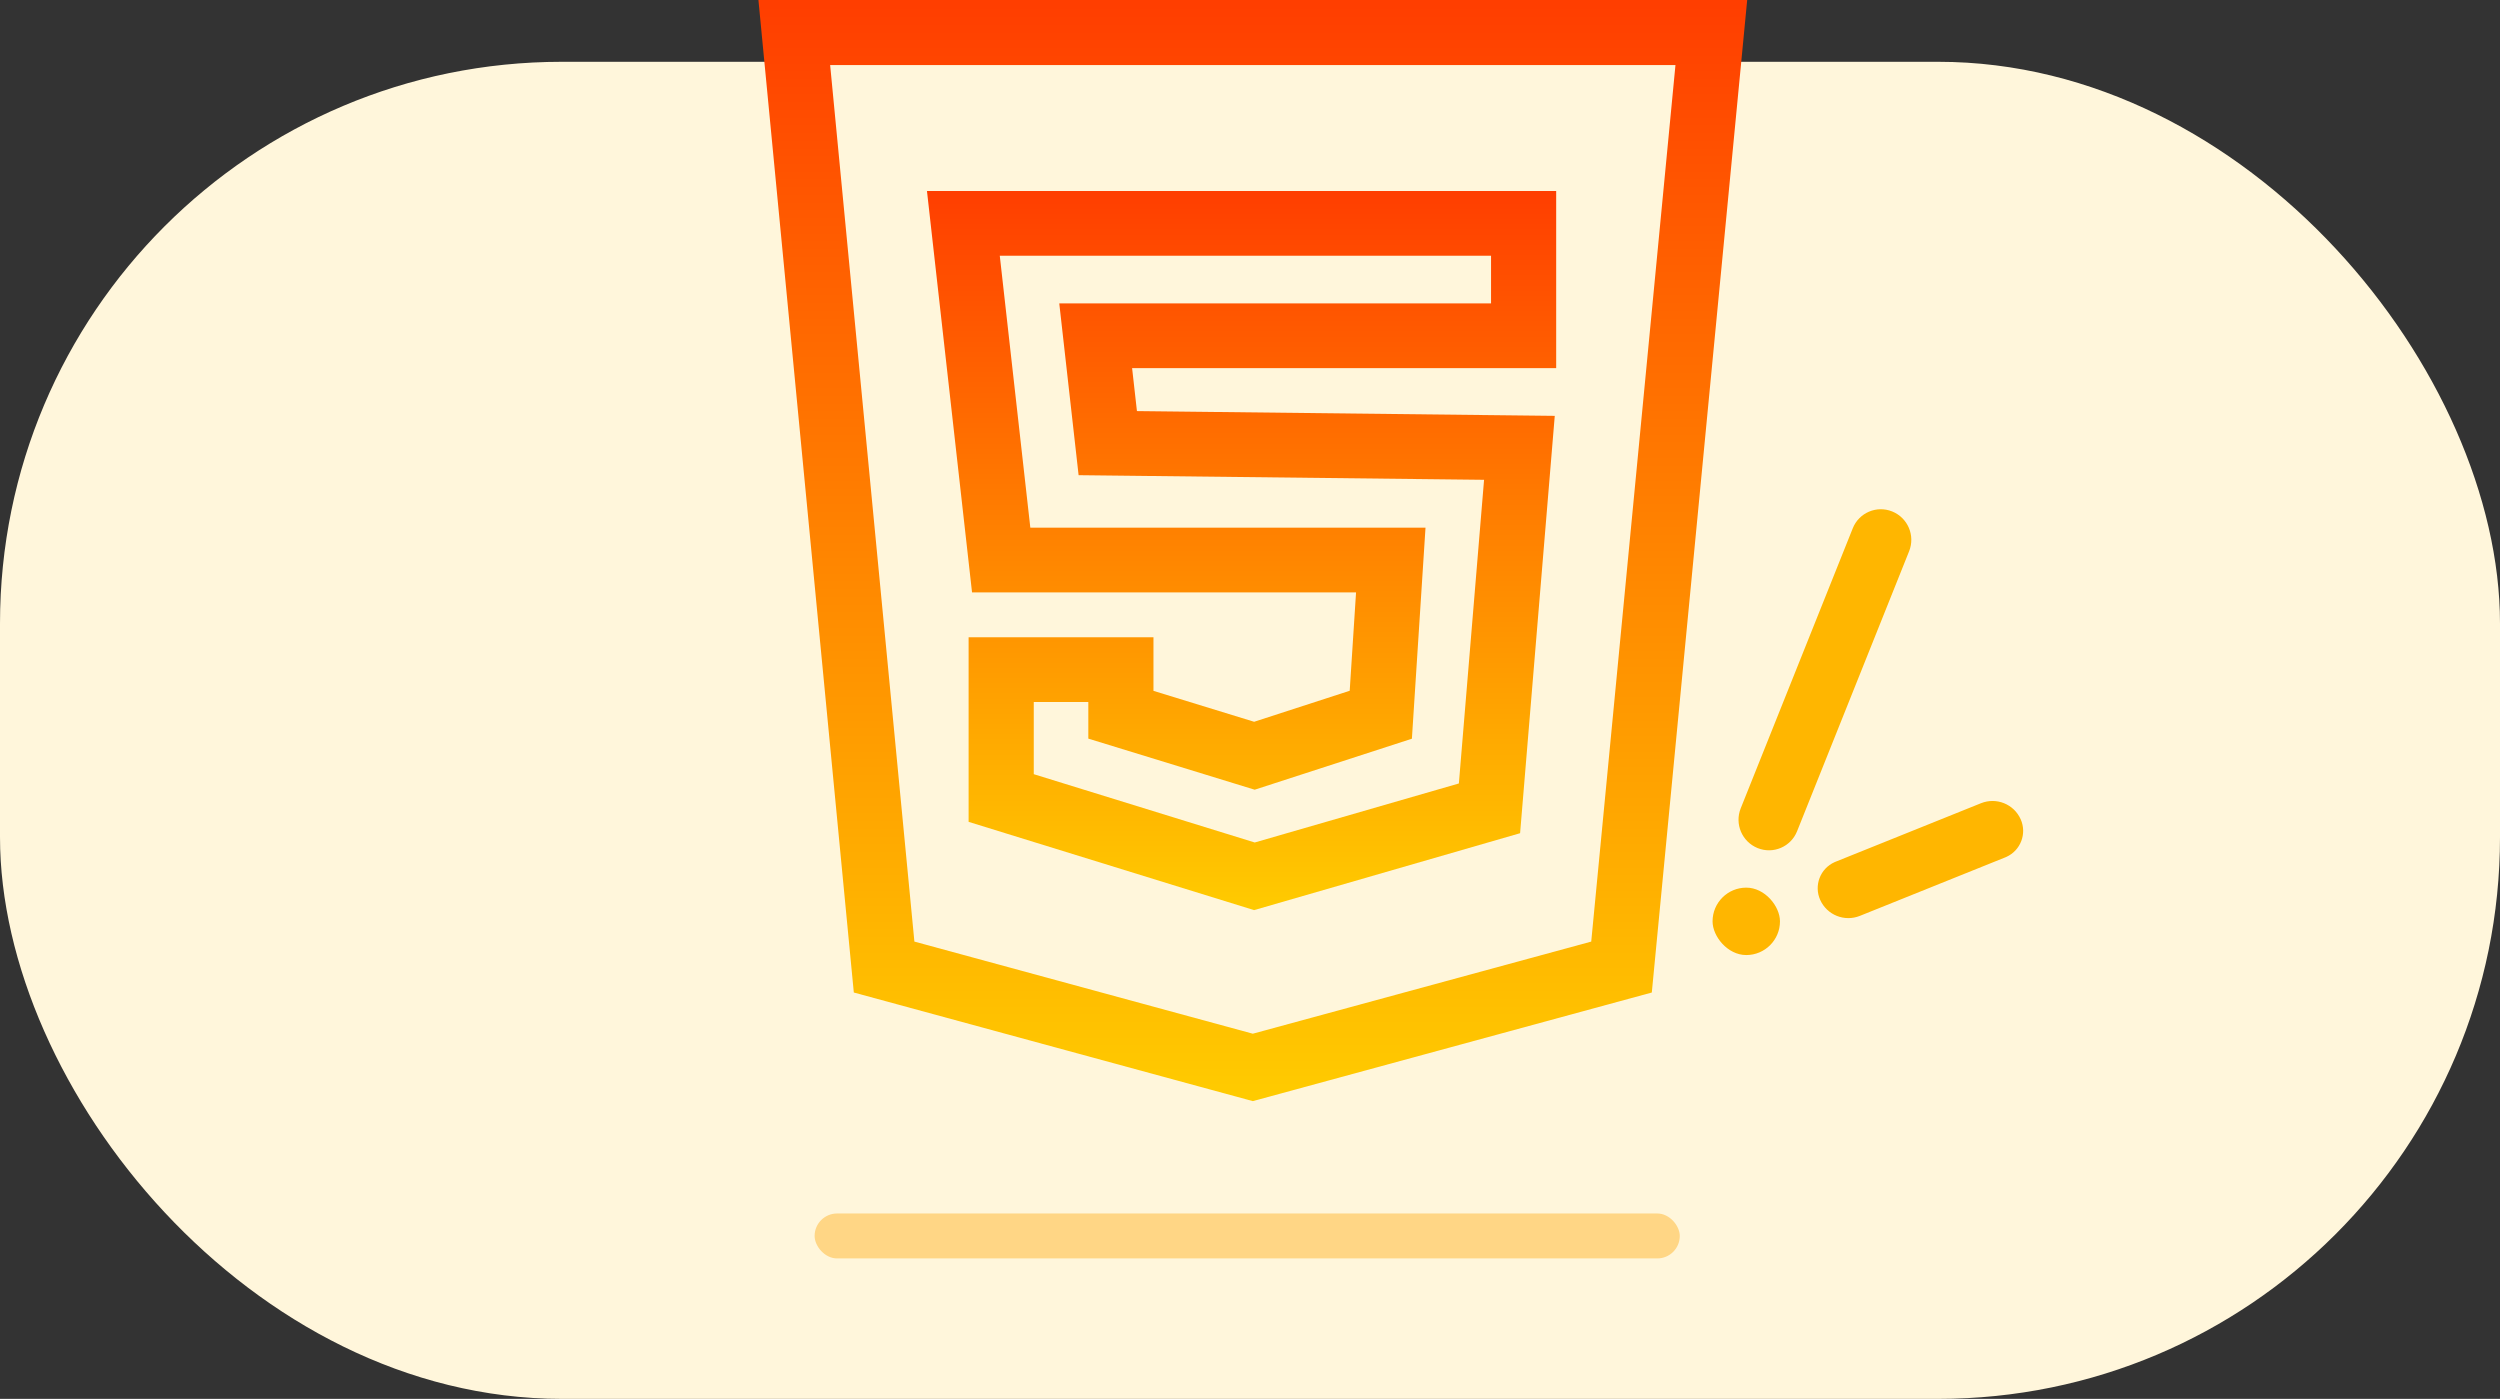 <svg xmlns="http://www.w3.org/2000/svg" width="445" height="249" viewBox="0 0 445 249">
    <rect x="0" y="0" width="445" height="249" fill="#333333" stroke="none"/>
    <defs>
        <linearGradient id="qi41hi4pja" x1="49.966%" x2="49.966%" y1="99.932%" y2=".101%">
            <stop offset=".034%" stop-color="#FFCB00"/>
            <stop offset="100%" stop-color="#FF3E00"/>
        </linearGradient>
        <linearGradient id="m9meff5tyb" x1="49.966%" x2="49.966%" y1="99.966%" y2=".101%">
            <stop offset=".034%" stop-color="#FFCB00"/>
            <stop offset="100%" stop-color="#FF3E00"/>
        </linearGradient>
    </defs>
    <g fill="none" fill-rule="evenodd">
        <g>
            <g>
                <g>
                    <g transform="translate(-81 -550) translate(0 150) translate(81 400)">
                        <g fill="#FFF6DB" fill-rule="nonzero" transform="translate(0 11)">
                            <rect width="445" height="238" rx="100"/>
                        </g>
                        <g>
                            <path fill="url(#qi41hi4pja)" d="M.165 0l16.979 176.668L88.165 196l71.022-19.332L176.165 0h-176zm148.238 167.603L88.164 184l-60.237-16.397L12.93 11.577h150.468l-14.994 156.026z" transform="translate(134.835)"/>
                            <path fill="url(#m9meff5tyb)" d="M38.188 105.45h68.354l-1.13 17.506-17.01 5.52-17.92-5.503v-9.543H37.577v32.86L88.392 162l47.35-13.69 6.17-74.287-74.373-.849-.86-7.643 75.486.001V34h-112l8.023 71.45zm92.383-59.924v8.48l-76.856-.003 3.441 30.58 72.173.823-4.485 54.05-36.34 10.507-39.33-12.159v-12.847h9.712v6.518l29.612 9.094 27.984-9.078 2.423-37.567H48.563l-5.437-48.398H130.571z" transform="translate(134.835)"/>
                        </g>
                        <rect width="12" height="12" x="304.835" y="158" fill="#FFB600" rx="6"/>
                        <path fill="#FFB600" d="M339.823 98.119l-19.948 49.853c-1.104 2.758-4.234 4.1-6.993 2.996l-.033-.013c-2.775-1.132-4.116-4.291-3.002-7.074l19.948-49.853c1.104-2.758 4.234-4.1 6.992-2.996l.034.013c2.775 1.132 4.115 4.291 3.002 7.074zM356.935 152.613l-25.883 10.415c-2.736 1.101-5.853-.157-7.059-2.849-1.147-2.562 0-5.568 2.562-6.716.06-.026.12-.052.18-.076l25.883-10.415c2.736-1.101 5.853.157 7.058 2.849 1.148 2.562 0 5.568-2.561 6.716-.06.026-.12.052-.18.076z"/>
                        <rect width="154" height="8" x="145" y="216" fill="#FFD685" fill-rule="nonzero" rx="4"/>
                    </g>
                </g>
            </g>
        </g>
    </g>
</svg>

